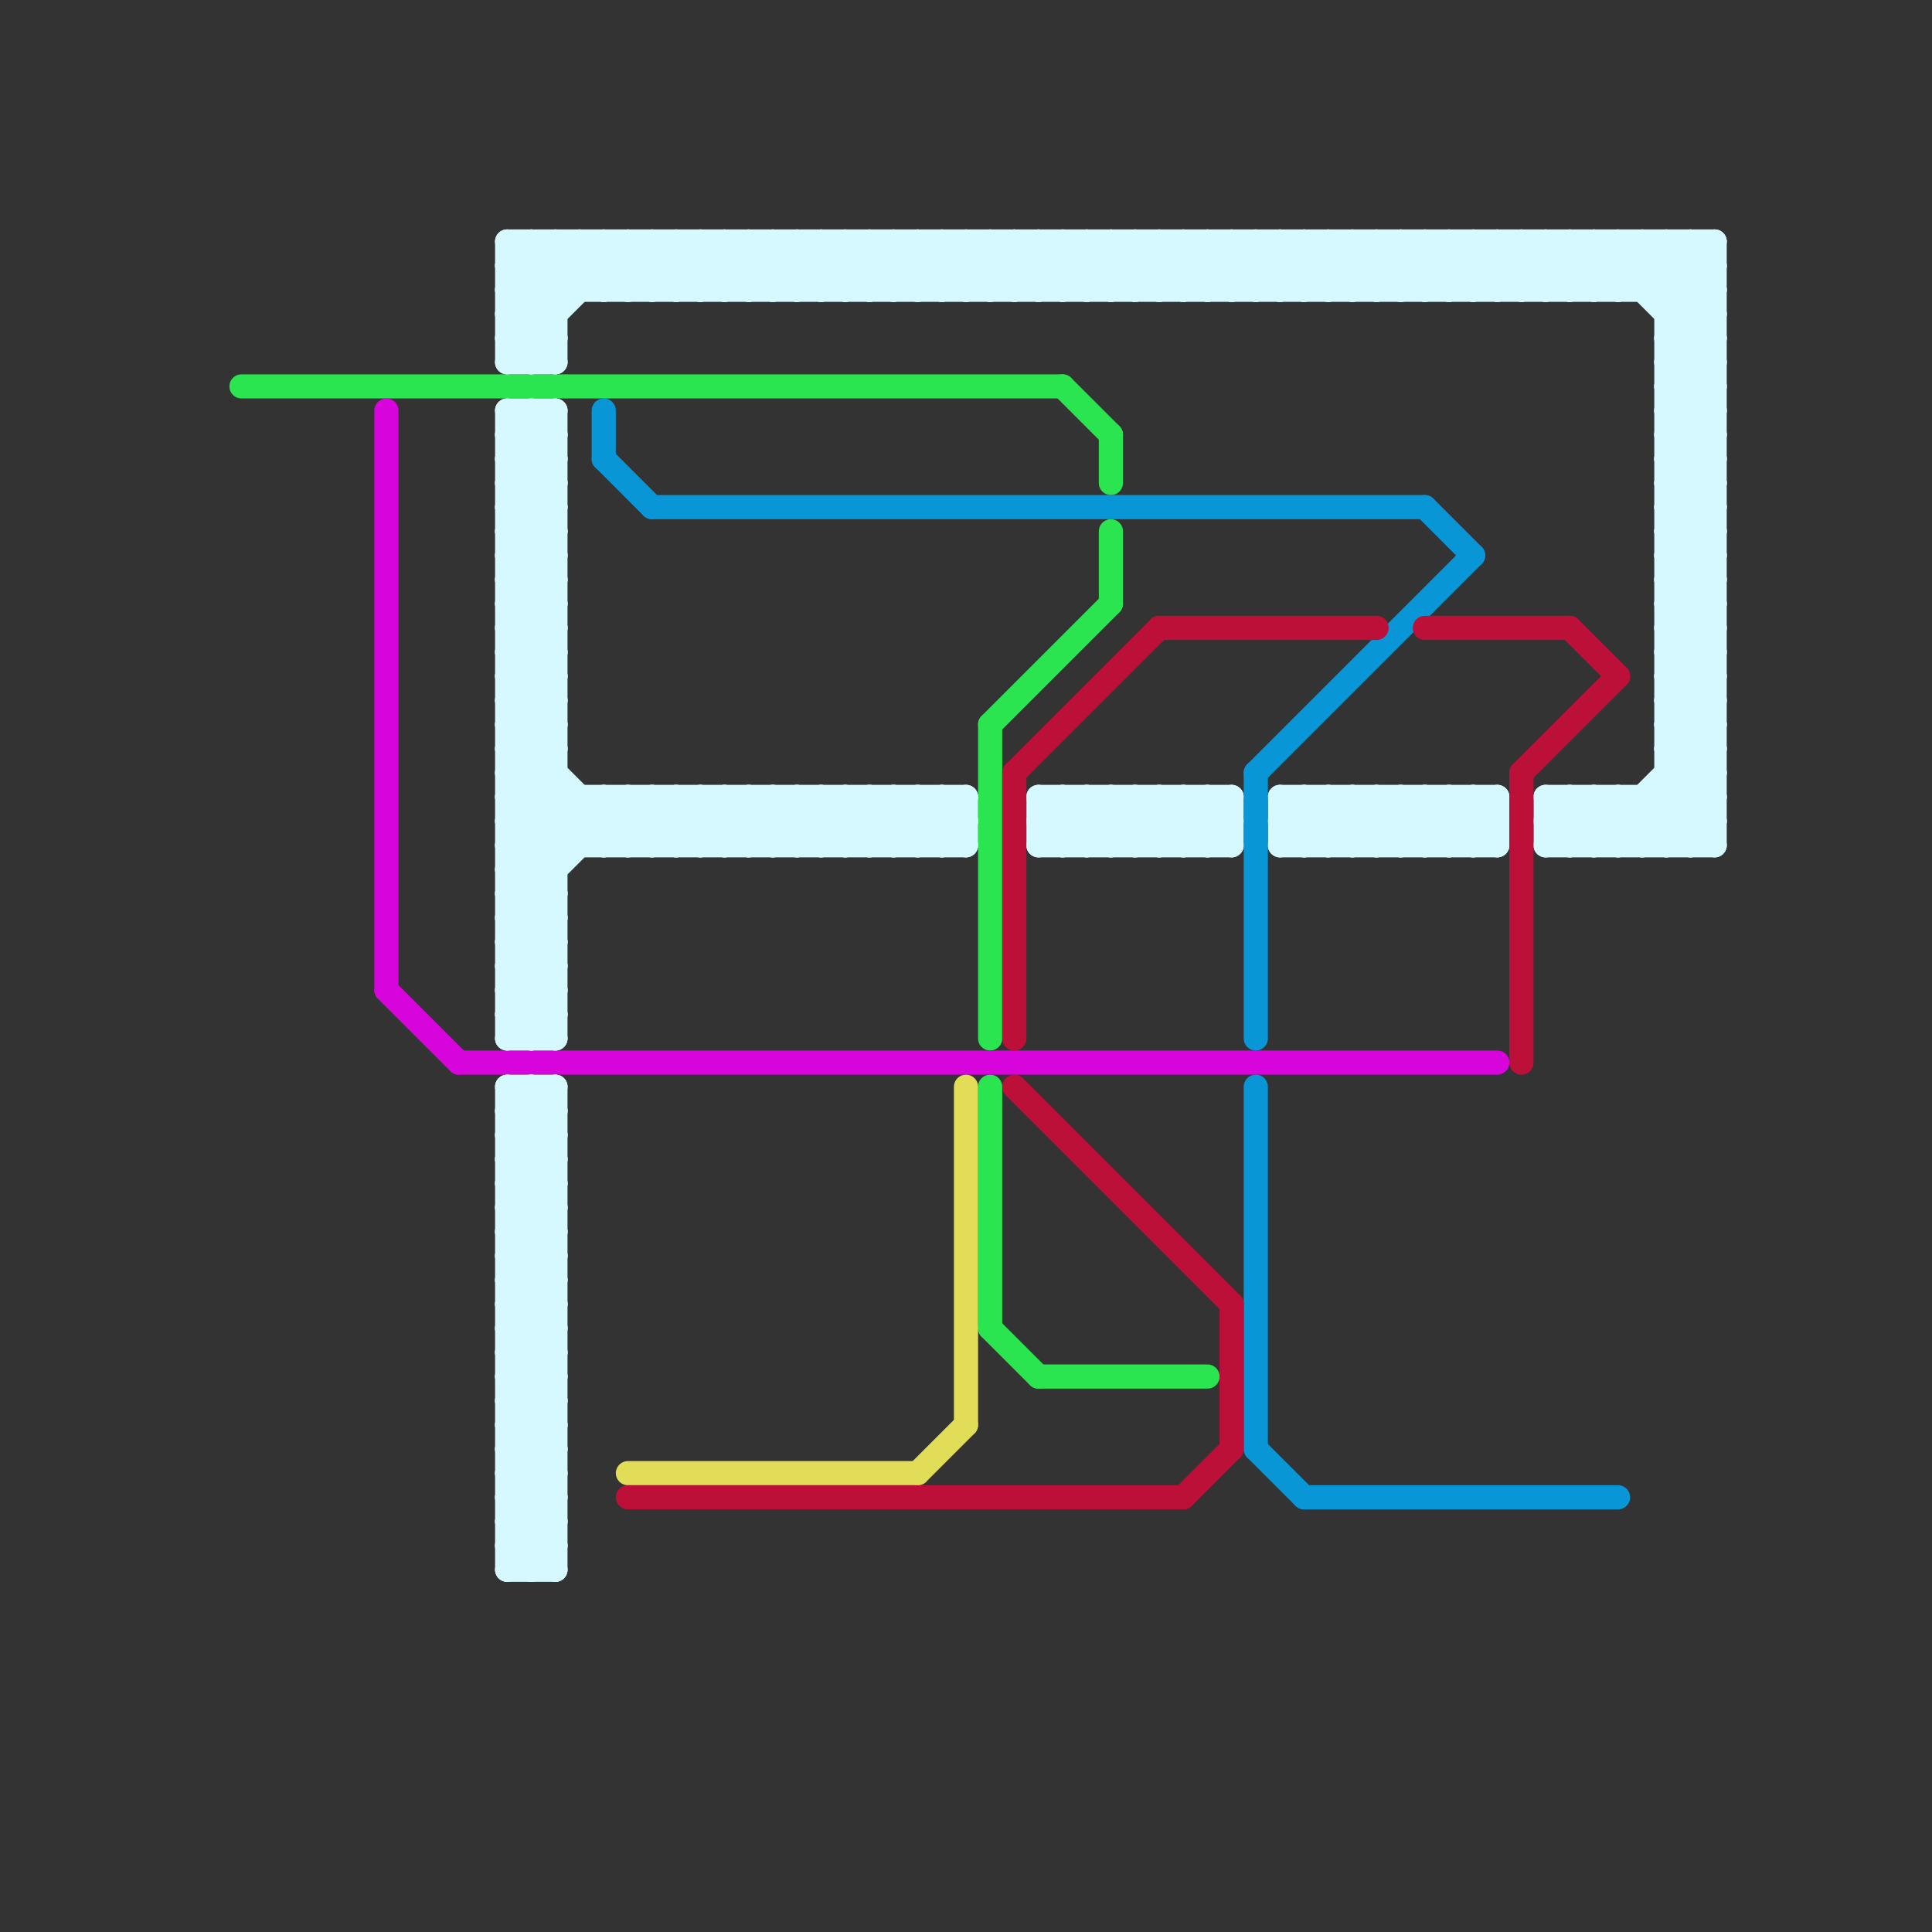 
<svg version="1.1" xmlns="http://www.w3.org/2000/svg" viewBox="0 0 80 80">
<rect x="0" y="0" width="80" height="80" fill="#333333" stroke="none"/>
<style>line { stroke-width: 1; fill: none; stroke-linecap: round; stroke-linejoin: round; } .c0 { stroke: #2ae54f } .c1 { stroke: #d804dc } .c2 { stroke: #d6f8ff } .c3 { stroke: #0896d7 } .c4 { stroke: #e1dd56 } .c5 { stroke: #bd1038 }</style><line class="c0" x1="41" y1="30" x2="41" y2="43"/><line class="c0" x1="46" y1="22" x2="46" y2="25"/><line class="c0" x1="41" y1="55" x2="43" y2="57"/><line class="c0" x1="43" y1="57" x2="50" y2="57"/><line class="c0" x1="44" y1="16" x2="46" y2="18"/><line class="c0" x1="41" y1="30" x2="46" y2="25"/><line class="c0" x1="10" y1="16" x2="44" y2="16"/><line class="c0" x1="41" y1="45" x2="41" y2="55"/><line class="c0" x1="46" y1="18" x2="46" y2="20"/><line class="c1" x1="16" y1="41" x2="19" y2="44"/><line class="c1" x1="16" y1="17" x2="16" y2="41"/><line class="c1" x1="19" y1="44" x2="62" y2="44"/><line class="c2" x1="64" y1="35" x2="66" y2="33"/><line class="c2" x1="21" y1="13" x2="23" y2="13"/><line class="c2" x1="21" y1="15" x2="23" y2="15"/><line class="c2" x1="21" y1="45" x2="21" y2="65"/><line class="c2" x1="57" y1="35" x2="59" y2="33"/><line class="c2" x1="49" y1="35" x2="51" y2="33"/><line class="c2" x1="21" y1="11" x2="22" y2="10"/><line class="c2" x1="21" y1="51" x2="23" y2="51"/><line class="c2" x1="21" y1="35" x2="40" y2="35"/><line class="c2" x1="21" y1="53" x2="23" y2="53"/><line class="c2" x1="50" y1="10" x2="50" y2="12"/><line class="c2" x1="24" y1="33" x2="24" y2="35"/><line class="c2" x1="21" y1="26" x2="23" y2="24"/><line class="c2" x1="21" y1="28" x2="23" y2="26"/><line class="c2" x1="21" y1="20" x2="23" y2="18"/><line class="c2" x1="52" y1="10" x2="52" y2="12"/><line class="c2" x1="21" y1="36" x2="23" y2="36"/><line class="c2" x1="39" y1="10" x2="39" y2="12"/><line class="c2" x1="26" y1="33" x2="26" y2="35"/><line class="c2" x1="64" y1="33" x2="66" y2="35"/><line class="c2" x1="26" y1="12" x2="28" y2="10"/><line class="c2" x1="21" y1="11" x2="71" y2="11"/><line class="c2" x1="65" y1="12" x2="67" y2="10"/><line class="c2" x1="29" y1="10" x2="31" y2="12"/><line class="c2" x1="61" y1="33" x2="62" y2="34"/><line class="c2" x1="69" y1="17" x2="71" y2="17"/><line class="c2" x1="21" y1="47" x2="23" y2="45"/><line class="c2" x1="69" y1="19" x2="71" y2="19"/><line class="c2" x1="21" y1="49" x2="23" y2="47"/><line class="c2" x1="65" y1="10" x2="65" y2="12"/><line class="c2" x1="21" y1="18" x2="23" y2="20"/><line class="c2" x1="24" y1="10" x2="26" y2="12"/><line class="c2" x1="21" y1="20" x2="23" y2="22"/><line class="c2" x1="45" y1="33" x2="45" y2="35"/><line class="c2" x1="63" y1="10" x2="63" y2="12"/><line class="c2" x1="37" y1="33" x2="37" y2="35"/><line class="c2" x1="32" y1="10" x2="34" y2="12"/><line class="c2" x1="26" y1="10" x2="28" y2="12"/><line class="c2" x1="21" y1="10" x2="71" y2="10"/><line class="c2" x1="47" y1="33" x2="47" y2="35"/><line class="c2" x1="21" y1="12" x2="71" y2="12"/><line class="c2" x1="23" y1="45" x2="23" y2="65"/><line class="c2" x1="69" y1="30" x2="71" y2="28"/><line class="c2" x1="39" y1="33" x2="40" y2="34"/><line class="c2" x1="21" y1="31" x2="23" y2="31"/><line class="c2" x1="21" y1="47" x2="23" y2="49"/><line class="c2" x1="21" y1="39" x2="23" y2="41"/><line class="c2" x1="21" y1="49" x2="23" y2="51"/><line class="c2" x1="21" y1="41" x2="23" y2="43"/><line class="c2" x1="42" y1="10" x2="44" y2="12"/><line class="c2" x1="21" y1="14" x2="23" y2="14"/><line class="c2" x1="50" y1="33" x2="50" y2="35"/><line class="c2" x1="60" y1="10" x2="60" y2="12"/><line class="c2" x1="69" y1="27" x2="71" y2="27"/><line class="c2" x1="26" y1="33" x2="28" y2="35"/><line class="c2" x1="44" y1="10" x2="46" y2="12"/><line class="c2" x1="53" y1="10" x2="53" y2="12"/><line class="c2" x1="21" y1="56" x2="23" y2="54"/><line class="c2" x1="21" y1="58" x2="23" y2="56"/><line class="c2" x1="37" y1="10" x2="39" y2="12"/><line class="c2" x1="27" y1="33" x2="27" y2="35"/><line class="c2" x1="65" y1="33" x2="67" y2="35"/><line class="c2" x1="21" y1="52" x2="23" y2="52"/><line class="c2" x1="55" y1="10" x2="55" y2="12"/><line class="c2" x1="69" y1="22" x2="71" y2="24"/><line class="c2" x1="21" y1="54" x2="23" y2="54"/><line class="c2" x1="21" y1="19" x2="23" y2="17"/><line class="c2" x1="21" y1="15" x2="26" y2="10"/><line class="c2" x1="65" y1="35" x2="67" y2="33"/><line class="c2" x1="55" y1="35" x2="57" y2="33"/><line class="c2" x1="22" y1="43" x2="23" y2="42"/><line class="c2" x1="58" y1="10" x2="58" y2="12"/><line class="c2" x1="21" y1="55" x2="23" y2="53"/><line class="c2" x1="21" y1="57" x2="23" y2="55"/><line class="c2" x1="53" y1="34" x2="54" y2="33"/><line class="c2" x1="45" y1="12" x2="47" y2="10"/><line class="c2" x1="21" y1="56" x2="23" y2="58"/><line class="c2" x1="55" y1="33" x2="55" y2="35"/><line class="c2" x1="21" y1="58" x2="23" y2="60"/><line class="c2" x1="38" y1="33" x2="38" y2="35"/><line class="c2" x1="69" y1="21" x2="71" y2="23"/><line class="c2" x1="21" y1="25" x2="23" y2="25"/><line class="c2" x1="46" y1="33" x2="46" y2="35"/><line class="c2" x1="40" y1="33" x2="40" y2="35"/><line class="c2" x1="58" y1="35" x2="60" y2="33"/><line class="c2" x1="33" y1="35" x2="35" y2="33"/><line class="c2" x1="21" y1="17" x2="23" y2="19"/><line class="c2" x1="21" y1="19" x2="23" y2="21"/><line class="c2" x1="68" y1="10" x2="68" y2="12"/><line class="c2" x1="69" y1="32" x2="71" y2="34"/><line class="c2" x1="60" y1="35" x2="62" y2="33"/><line class="c2" x1="21" y1="34" x2="23" y2="32"/><line class="c2" x1="53" y1="35" x2="55" y2="33"/><line class="c2" x1="66" y1="35" x2="71" y2="30"/><line class="c2" x1="21" y1="55" x2="23" y2="57"/><line class="c2" x1="21" y1="57" x2="23" y2="59"/><line class="c2" x1="45" y1="10" x2="47" y2="12"/><line class="c2" x1="66" y1="33" x2="66" y2="35"/><line class="c2" x1="21" y1="30" x2="23" y2="30"/><line class="c2" x1="21" y1="22" x2="23" y2="22"/><line class="c2" x1="21" y1="24" x2="23" y2="24"/><line class="c2" x1="21" y1="38" x2="23" y2="40"/><line class="c2" x1="47" y1="10" x2="49" y2="12"/><line class="c2" x1="21" y1="40" x2="23" y2="42"/><line class="c2" x1="68" y1="33" x2="68" y2="35"/><line class="c2" x1="33" y1="12" x2="35" y2="10"/><line class="c2" x1="21" y1="31" x2="25" y2="35"/><line class="c2" x1="46" y1="10" x2="48" y2="12"/><line class="c2" x1="43" y1="33" x2="43" y2="35"/><line class="c2" x1="33" y1="33" x2="35" y2="35"/><line class="c2" x1="21" y1="18" x2="22" y2="17"/><line class="c2" x1="43" y1="34" x2="44" y2="33"/><line class="c2" x1="35" y1="12" x2="37" y2="10"/><line class="c2" x1="51" y1="10" x2="53" y2="12"/><line class="c2" x1="48" y1="10" x2="50" y2="12"/><line class="c2" x1="34" y1="12" x2="36" y2="10"/><line class="c2" x1="22" y1="15" x2="23" y2="14"/><line class="c2" x1="21" y1="35" x2="23" y2="33"/><line class="c2" x1="69" y1="23" x2="71" y2="25"/><line class="c2" x1="36" y1="12" x2="38" y2="10"/><line class="c2" x1="22" y1="45" x2="22" y2="65"/><line class="c2" x1="61" y1="33" x2="61" y2="35"/><line class="c2" x1="48" y1="33" x2="48" y2="35"/><line class="c2" x1="61" y1="12" x2="63" y2="10"/><line class="c2" x1="69" y1="16" x2="71" y2="14"/><line class="c2" x1="69" y1="18" x2="71" y2="16"/><line class="c2" x1="21" y1="30" x2="26" y2="35"/><line class="c2" x1="69" y1="24" x2="71" y2="24"/><line class="c2" x1="41" y1="10" x2="43" y2="12"/><line class="c2" x1="53" y1="35" x2="62" y2="35"/><line class="c2" x1="21" y1="39" x2="23" y2="39"/><line class="c2" x1="69" y1="26" x2="71" y2="26"/><line class="c2" x1="35" y1="10" x2="37" y2="12"/><line class="c2" x1="21" y1="41" x2="23" y2="41"/><line class="c2" x1="62" y1="33" x2="62" y2="35"/><line class="c2" x1="21" y1="35" x2="23" y2="37"/><line class="c2" x1="21" y1="27" x2="23" y2="29"/><line class="c2" x1="69" y1="15" x2="71" y2="15"/><line class="c2" x1="29" y1="10" x2="29" y2="12"/><line class="c2" x1="41" y1="12" x2="43" y2="10"/><line class="c2" x1="61" y1="10" x2="63" y2="12"/><line class="c2" x1="21" y1="60" x2="23" y2="60"/><line class="c2" x1="21" y1="62" x2="23" y2="62"/><line class="c2" x1="35" y1="33" x2="37" y2="35"/><line class="c2" x1="21" y1="17" x2="21" y2="43"/><line class="c2" x1="69" y1="10" x2="71" y2="12"/><line class="c2" x1="34" y1="33" x2="36" y2="35"/><line class="c2" x1="21" y1="29" x2="23" y2="27"/><line class="c2" x1="24" y1="10" x2="24" y2="12"/><line class="c2" x1="29" y1="35" x2="31" y2="33"/><line class="c2" x1="49" y1="33" x2="51" y2="35"/><line class="c2" x1="21" y1="21" x2="23" y2="21"/><line class="c2" x1="21" y1="23" x2="23" y2="23"/><line class="c2" x1="36" y1="33" x2="38" y2="35"/><line class="c2" x1="26" y1="10" x2="26" y2="12"/><line class="c2" x1="21" y1="63" x2="23" y2="61"/><line class="c2" x1="21" y1="65" x2="23" y2="63"/><line class="c2" x1="69" y1="21" x2="71" y2="21"/><line class="c2" x1="21" y1="37" x2="25" y2="33"/><line class="c2" x1="21" y1="59" x2="23" y2="59"/><line class="c2" x1="69" y1="29" x2="71" y2="31"/><line class="c2" x1="21" y1="61" x2="23" y2="61"/><line class="c2" x1="39" y1="33" x2="39" y2="35"/><line class="c2" x1="69" y1="31" x2="71" y2="33"/><line class="c2" x1="21" y1="46" x2="23" y2="48"/><line class="c2" x1="39" y1="12" x2="41" y2="10"/><line class="c2" x1="26" y1="35" x2="28" y2="33"/><line class="c2" x1="42" y1="10" x2="42" y2="12"/><line class="c2" x1="54" y1="12" x2="56" y2="10"/><line class="c2" x1="70" y1="10" x2="70" y2="35"/><line class="c2" x1="64" y1="33" x2="64" y2="35"/><line class="c2" x1="21" y1="29" x2="23" y2="31"/><line class="c2" x1="54" y1="33" x2="56" y2="35"/><line class="c2" x1="51" y1="33" x2="51" y2="35"/><line class="c2" x1="44" y1="10" x2="44" y2="12"/><line class="c2" x1="68" y1="35" x2="71" y2="32"/><line class="c2" x1="64" y1="34" x2="65" y2="33"/><line class="c2" x1="56" y1="12" x2="58" y2="10"/><line class="c2" x1="21" y1="14" x2="22" y2="15"/><line class="c2" x1="57" y1="10" x2="59" y2="12"/><line class="c2" x1="56" y1="33" x2="58" y2="35"/><line class="c2" x1="37" y1="10" x2="37" y2="12"/><line class="c2" x1="21" y1="64" x2="23" y2="62"/><line class="c2" x1="49" y1="12" x2="51" y2="10"/><line class="c2" x1="21" y1="33" x2="40" y2="33"/><line class="c2" x1="65" y1="33" x2="65" y2="35"/><line class="c2" x1="21" y1="63" x2="23" y2="65"/><line class="c2" x1="21" y1="22" x2="23" y2="20"/><line class="c2" x1="21" y1="24" x2="23" y2="22"/><line class="c2" x1="57" y1="12" x2="59" y2="10"/><line class="c2" x1="21" y1="38" x2="23" y2="38"/><line class="c2" x1="21" y1="40" x2="23" y2="40"/><line class="c2" x1="21" y1="32" x2="23" y2="32"/><line class="c2" x1="64" y1="33" x2="71" y2="33"/><line class="c2" x1="32" y1="12" x2="34" y2="10"/><line class="c2" x1="64" y1="35" x2="71" y2="35"/><line class="c2" x1="23" y1="17" x2="23" y2="43"/><line class="c2" x1="21" y1="26" x2="23" y2="28"/><line class="c2" x1="21" y1="28" x2="23" y2="30"/><line class="c2" x1="32" y1="10" x2="32" y2="12"/><line class="c2" x1="47" y1="10" x2="47" y2="12"/><line class="c2" x1="62" y1="10" x2="64" y2="12"/><line class="c2" x1="21" y1="43" x2="23" y2="41"/><line class="c2" x1="32" y1="35" x2="34" y2="33"/><line class="c2" x1="44" y1="33" x2="46" y2="35"/><line class="c2" x1="69" y1="24" x2="71" y2="22"/><line class="c2" x1="69" y1="26" x2="71" y2="24"/><line class="c2" x1="69" y1="28" x2="71" y2="26"/><line class="c2" x1="71" y1="10" x2="71" y2="35"/><line class="c2" x1="69" y1="20" x2="71" y2="20"/><line class="c2" x1="21" y1="42" x2="23" y2="40"/><line class="c2" x1="69" y1="14" x2="71" y2="14"/><line class="c2" x1="45" y1="10" x2="45" y2="12"/><line class="c2" x1="21" y1="14" x2="25" y2="10"/><line class="c2" x1="69" y1="30" x2="71" y2="32"/><line class="c2" x1="44" y1="35" x2="46" y2="33"/><line class="c2" x1="21" y1="45" x2="23" y2="47"/><line class="c2" x1="21" y1="37" x2="23" y2="39"/><line class="c2" x1="57" y1="33" x2="59" y2="35"/><line class="c2" x1="32" y1="33" x2="34" y2="35"/><line class="c2" x1="58" y1="12" x2="60" y2="10"/><line class="c2" x1="45" y1="35" x2="47" y2="33"/><line class="c2" x1="51" y1="10" x2="51" y2="12"/><line class="c2" x1="69" y1="25" x2="71" y2="23"/><line class="c2" x1="21" y1="64" x2="22" y2="65"/><line class="c2" x1="60" y1="12" x2="62" y2="10"/><line class="c2" x1="47" y1="35" x2="49" y2="33"/><line class="c2" x1="21" y1="48" x2="23" y2="48"/><line class="c2" x1="21" y1="50" x2="23" y2="50"/><line class="c2" x1="50" y1="33" x2="51" y2="34"/><line class="c2" x1="21" y1="21" x2="23" y2="19"/><line class="c2" x1="21" y1="23" x2="23" y2="21"/><line class="c2" x1="25" y1="12" x2="27" y2="10"/><line class="c2" x1="64" y1="34" x2="71" y2="34"/><line class="c2" x1="60" y1="33" x2="62" y2="35"/><line class="c2" x1="65" y1="10" x2="67" y2="12"/><line class="c2" x1="69" y1="29" x2="71" y2="29"/><line class="c2" x1="69" y1="31" x2="71" y2="31"/><line class="c2" x1="21" y1="51" x2="23" y2="49"/><line class="c2" x1="21" y1="53" x2="23" y2="51"/><line class="c2" x1="45" y1="33" x2="47" y2="35"/><line class="c2" x1="35" y1="10" x2="35" y2="12"/><line class="c2" x1="53" y1="12" x2="55" y2="10"/><line class="c2" x1="69" y1="25" x2="71" y2="27"/><line class="c2" x1="21" y1="38" x2="26" y2="33"/><line class="c2" x1="27" y1="10" x2="29" y2="12"/><line class="c2" x1="66" y1="10" x2="66" y2="12"/><line class="c2" x1="21" y1="13" x2="23" y2="15"/><line class="c2" x1="25" y1="10" x2="27" y2="12"/><line class="c2" x1="35" y1="35" x2="37" y2="33"/><line class="c2" x1="46" y1="10" x2="46" y2="12"/><line class="c2" x1="33" y1="33" x2="33" y2="35"/><line class="c2" x1="22" y1="10" x2="24" y2="12"/><line class="c2" x1="61" y1="10" x2="61" y2="12"/><line class="c2" x1="58" y1="33" x2="60" y2="35"/><line class="c2" x1="48" y1="10" x2="48" y2="12"/><line class="c2" x1="69" y1="17" x2="71" y2="15"/><line class="c2" x1="35" y1="33" x2="35" y2="35"/><line class="c2" x1="21" y1="32" x2="23" y2="30"/><line class="c2" x1="69" y1="19" x2="71" y2="17"/><line class="c2" x1="21" y1="51" x2="23" y2="53"/><line class="c2" x1="21" y1="42" x2="22" y2="43"/><line class="c2" x1="21" y1="53" x2="23" y2="55"/><line class="c2" x1="34" y1="33" x2="34" y2="35"/><line class="c2" x1="69" y1="13" x2="71" y2="13"/><line class="c2" x1="21" y1="26" x2="23" y2="26"/><line class="c2" x1="46" y1="35" x2="48" y2="33"/><line class="c2" x1="21" y1="18" x2="23" y2="18"/><line class="c2" x1="21" y1="28" x2="23" y2="28"/><line class="c2" x1="21" y1="20" x2="23" y2="20"/><line class="c2" x1="21" y1="34" x2="23" y2="36"/><line class="c2" x1="21" y1="36" x2="23" y2="38"/><line class="c2" x1="38" y1="10" x2="40" y2="12"/><line class="c2" x1="25" y1="33" x2="27" y2="35"/><line class="c2" x1="59" y1="33" x2="59" y2="35"/><line class="c2" x1="48" y1="35" x2="50" y2="33"/><line class="c2" x1="40" y1="10" x2="42" y2="12"/><line class="c2" x1="39" y1="35" x2="40" y2="34"/><line class="c2" x1="41" y1="10" x2="41" y2="12"/><line class="c2" x1="21" y1="31" x2="23" y2="29"/><line class="c2" x1="21" y1="33" x2="23" y2="31"/><line class="c2" x1="69" y1="10" x2="69" y2="35"/><line class="c2" x1="28" y1="12" x2="30" y2="10"/><line class="c2" x1="21" y1="47" x2="23" y2="47"/><line class="c2" x1="69" y1="17" x2="71" y2="19"/><line class="c2" x1="21" y1="49" x2="23" y2="49"/><line class="c2" x1="28" y1="33" x2="30" y2="35"/><line class="c2" x1="53" y1="33" x2="55" y2="35"/><line class="c2" x1="69" y1="19" x2="71" y2="21"/><line class="c2" x1="43" y1="10" x2="43" y2="12"/><line class="c2" x1="30" y1="12" x2="32" y2="10"/><line class="c2" x1="55" y1="33" x2="57" y2="35"/><line class="c2" x1="69" y1="27" x2="71" y2="25"/><line class="c2" x1="29" y1="12" x2="31" y2="10"/><line class="c2" x1="69" y1="12" x2="71" y2="10"/><line class="c2" x1="69" y1="14" x2="71" y2="12"/><line class="c2" x1="67" y1="10" x2="67" y2="12"/><line class="c2" x1="54" y1="33" x2="54" y2="35"/><line class="c2" x1="69" y1="30" x2="71" y2="30"/><line class="c2" x1="69" y1="22" x2="71" y2="22"/><line class="c2" x1="21" y1="52" x2="23" y2="50"/><line class="c2" x1="53" y1="33" x2="62" y2="33"/><line class="c2" x1="21" y1="54" x2="23" y2="52"/><line class="c2" x1="50" y1="35" x2="51" y2="34"/><line class="c2" x1="21" y1="36" x2="24" y2="33"/><line class="c2" x1="56" y1="33" x2="56" y2="35"/><line class="c2" x1="69" y1="16" x2="71" y2="18"/><line class="c2" x1="34" y1="10" x2="36" y2="12"/><line class="c2" x1="69" y1="18" x2="71" y2="20"/><line class="c2" x1="28" y1="10" x2="30" y2="12"/><line class="c2" x1="49" y1="33" x2="49" y2="35"/><line class="c2" x1="36" y1="33" x2="36" y2="35"/><line class="c2" x1="30" y1="10" x2="32" y2="12"/><line class="c2" x1="67" y1="10" x2="71" y2="14"/><line class="c2" x1="69" y1="27" x2="71" y2="29"/><line class="c2" x1="69" y1="35" x2="71" y2="33"/><line class="c2" x1="21" y1="56" x2="23" y2="56"/><line class="c2" x1="21" y1="58" x2="23" y2="58"/><line class="c2" x1="21" y1="25" x2="23" y2="23"/><line class="c2" x1="21" y1="52" x2="23" y2="54"/><line class="c2" x1="21" y1="10" x2="21" y2="15"/><line class="c2" x1="21" y1="54" x2="23" y2="56"/><line class="c2" x1="43" y1="33" x2="51" y2="33"/><line class="c2" x1="43" y1="35" x2="51" y2="35"/><line class="c2" x1="21" y1="17" x2="23" y2="17"/><line class="c2" x1="21" y1="19" x2="23" y2="19"/><line class="c2" x1="56" y1="10" x2="58" y2="12"/><line class="c2" x1="23" y1="10" x2="23" y2="15"/><line class="c2" x1="43" y1="10" x2="45" y2="12"/><line class="c2" x1="69" y1="32" x2="71" y2="32"/><line class="c2" x1="30" y1="33" x2="32" y2="35"/><line class="c2" x1="67" y1="33" x2="69" y2="35"/><line class="c2" x1="57" y1="10" x2="57" y2="12"/><line class="c2" x1="29" y1="33" x2="31" y2="35"/><line class="c2" x1="69" y1="33" x2="71" y2="35"/><line class="c2" x1="31" y1="12" x2="33" y2="10"/><line class="c2" x1="21" y1="55" x2="23" y2="55"/><line class="c2" x1="21" y1="57" x2="23" y2="57"/><line class="c2" x1="31" y1="33" x2="33" y2="35"/><line class="c2" x1="53" y1="34" x2="54" y2="35"/><line class="c2" x1="21" y1="30" x2="23" y2="28"/><line class="c2" x1="59" y1="10" x2="61" y2="12"/><line class="c2" x1="32" y1="33" x2="32" y2="35"/><line class="c2" x1="43" y1="34" x2="51" y2="34"/><line class="c2" x1="21" y1="25" x2="23" y2="27"/><line class="c2" x1="36" y1="10" x2="38" y2="12"/><line class="c2" x1="57" y1="33" x2="57" y2="35"/><line class="c2" x1="54" y1="10" x2="56" y2="12"/><line class="c2" x1="69" y1="13" x2="71" y2="11"/><line class="c2" x1="31" y1="10" x2="33" y2="12"/><line class="c2" x1="69" y1="23" x2="71" y2="23"/><line class="c2" x1="42" y1="12" x2="44" y2="10"/><line class="c2" x1="53" y1="34" x2="62" y2="34"/><line class="c2" x1="58" y1="33" x2="58" y2="35"/><line class="c2" x1="70" y1="35" x2="71" y2="34"/><line class="c2" x1="39" y1="10" x2="41" y2="12"/><line class="c2" x1="50" y1="12" x2="52" y2="10"/><line class="c2" x1="44" y1="12" x2="46" y2="10"/><line class="c2" x1="21" y1="22" x2="23" y2="24"/><line class="c2" x1="60" y1="33" x2="60" y2="35"/><line class="c2" x1="21" y1="24" x2="23" y2="26"/><line class="c2" x1="22" y1="45" x2="23" y2="46"/><line class="c2" x1="64" y1="10" x2="66" y2="12"/><line class="c2" x1="21" y1="39" x2="23" y2="37"/><line class="c2" x1="43" y1="34" x2="44" y2="35"/><line class="c2" x1="21" y1="41" x2="23" y2="39"/><line class="c2" x1="49" y1="10" x2="51" y2="12"/><line class="c2" x1="27" y1="10" x2="27" y2="12"/><line class="c2" x1="21" y1="27" x2="23" y2="27"/><line class="c2" x1="25" y1="10" x2="25" y2="12"/><line class="c2" x1="63" y1="10" x2="65" y2="12"/><line class="c2" x1="37" y1="12" x2="39" y2="10"/><line class="c2" x1="69" y1="15" x2="71" y2="13"/><line class="c2" x1="50" y1="10" x2="52" y2="12"/><line class="c2" x1="37" y1="33" x2="39" y2="35"/><line class="c2" x1="69" y1="22" x2="71" y2="20"/><line class="c2" x1="27" y1="35" x2="29" y2="33"/><line class="c2" x1="47" y1="33" x2="49" y2="35"/><line class="c2" x1="21" y1="60" x2="23" y2="58"/><line class="c2" x1="21" y1="62" x2="23" y2="60"/><line class="c2" x1="69" y1="16" x2="71" y2="16"/><line class="c2" x1="69" y1="18" x2="71" y2="18"/><line class="c2" x1="38" y1="12" x2="40" y2="10"/><line class="c2" x1="25" y1="35" x2="27" y2="33"/><line class="c2" x1="69" y1="24" x2="71" y2="26"/><line class="c2" x1="69" y1="26" x2="71" y2="28"/><line class="c2" x1="69" y1="28" x2="71" y2="30"/><line class="c2" x1="38" y1="10" x2="38" y2="12"/><line class="c2" x1="63" y1="12" x2="65" y2="10"/><line class="c2" x1="25" y1="33" x2="25" y2="35"/><line class="c2" x1="37" y1="35" x2="39" y2="33"/><line class="c2" x1="40" y1="10" x2="40" y2="12"/><line class="c2" x1="61" y1="35" x2="62" y2="34"/><line class="c2" x1="52" y1="12" x2="54" y2="10"/><line class="c2" x1="69" y1="21" x2="71" y2="19"/><line class="c2" x1="69" y1="15" x2="71" y2="17"/><line class="c2" x1="22" y1="17" x2="23" y2="18"/><line class="c2" x1="27" y1="12" x2="29" y2="10"/><line class="c2" x1="21" y1="59" x2="23" y2="57"/><line class="c2" x1="27" y1="33" x2="29" y2="35"/><line class="c2" x1="21" y1="61" x2="23" y2="59"/><line class="c2" x1="38" y1="35" x2="40" y2="33"/><line class="c2" x1="66" y1="10" x2="71" y2="15"/><line class="c2" x1="21" y1="46" x2="23" y2="46"/><line class="c2" x1="21" y1="60" x2="23" y2="62"/><line class="c2" x1="55" y1="10" x2="57" y2="12"/><line class="c2" x1="53" y1="33" x2="53" y2="35"/><line class="c2" x1="66" y1="12" x2="68" y2="10"/><line class="c2" x1="21" y1="62" x2="23" y2="64"/><line class="c2" x1="47" y1="12" x2="49" y2="10"/><line class="c2" x1="21" y1="29" x2="23" y2="29"/><line class="c2" x1="21" y1="21" x2="23" y2="23"/><line class="c2" x1="21" y1="32" x2="24" y2="35"/><line class="c2" x1="21" y1="23" x2="23" y2="25"/><line class="c2" x1="33" y1="10" x2="33" y2="12"/><line class="c2" x1="21" y1="63" x2="23" y2="63"/><line class="c2" x1="58" y1="10" x2="60" y2="12"/><line class="c2" x1="21" y1="65" x2="23" y2="65"/><line class="c2" x1="52" y1="10" x2="54" y2="12"/><line class="c2" x1="67" y1="35" x2="71" y2="31"/><line class="c2" x1="21" y1="40" x2="23" y2="38"/><line class="c2" x1="21" y1="59" x2="23" y2="61"/><line class="c2" x1="38" y1="33" x2="40" y2="35"/><line class="c2" x1="60" y1="10" x2="62" y2="12"/><line class="c2" x1="21" y1="61" x2="23" y2="63"/><line class="c2" x1="28" y1="10" x2="28" y2="12"/><line class="c2" x1="21" y1="46" x2="22" y2="45"/><line class="c2" x1="46" y1="12" x2="48" y2="10"/><line class="c2" x1="40" y1="12" x2="42" y2="10"/><line class="c2" x1="53" y1="10" x2="55" y2="12"/><line class="c2" x1="21" y1="11" x2="23" y2="13"/><line class="c2" x1="30" y1="10" x2="30" y2="12"/><line class="c2" x1="70" y1="10" x2="71" y2="11"/><line class="c2" x1="64" y1="34" x2="65" y2="35"/><line class="c2" x1="28" y1="35" x2="30" y2="33"/><line class="c2" x1="69" y1="23" x2="71" y2="21"/><line class="c2" x1="68" y1="10" x2="71" y2="13"/><line class="c2" x1="21" y1="64" x2="23" y2="64"/><line class="c2" x1="54" y1="10" x2="54" y2="12"/><line class="c2" x1="28" y1="33" x2="28" y2="35"/><line class="c2" x1="22" y1="10" x2="22" y2="15"/><line class="c2" x1="66" y1="33" x2="68" y2="35"/><line class="c2" x1="56" y1="10" x2="56" y2="12"/><line class="c2" x1="68" y1="12" x2="70" y2="10"/><line class="c2" x1="30" y1="33" x2="30" y2="35"/><line class="c2" x1="55" y1="12" x2="57" y2="10"/><line class="c2" x1="67" y1="33" x2="67" y2="35"/><line class="c2" x1="68" y1="33" x2="70" y2="35"/><line class="c2" x1="59" y1="12" x2="61" y2="10"/><line class="c2" x1="69" y1="20" x2="71" y2="18"/><line class="c2" x1="33" y1="10" x2="35" y2="12"/><line class="c2" x1="21" y1="27" x2="23" y2="25"/><line class="c2" x1="56" y1="35" x2="58" y2="33"/><line class="c2" x1="43" y1="35" x2="45" y2="33"/><line class="c2" x1="21" y1="43" x2="23" y2="43"/><line class="c2" x1="21" y1="45" x2="23" y2="45"/><line class="c2" x1="59" y1="10" x2="59" y2="12"/><line class="c2" x1="21" y1="37" x2="23" y2="37"/><line class="c2" x1="34" y1="10" x2="34" y2="12"/><line class="c2" x1="21" y1="12" x2="23" y2="10"/><line class="c2" x1="49" y1="10" x2="49" y2="12"/><line class="c2" x1="21" y1="33" x2="23" y2="35"/><line class="c2" x1="46" y1="33" x2="48" y2="35"/><line class="c2" x1="36" y1="10" x2="36" y2="12"/><line class="c2" x1="48" y1="12" x2="50" y2="10"/><line class="c2" x1="48" y1="33" x2="50" y2="35"/><line class="c2" x1="59" y1="35" x2="61" y2="33"/><line class="c2" x1="34" y1="35" x2="36" y2="33"/><line class="c2" x1="69" y1="28" x2="71" y2="28"/><line class="c2" x1="21" y1="48" x2="23" y2="46"/><line class="c2" x1="21" y1="50" x2="23" y2="48"/><line class="c2" x1="62" y1="12" x2="64" y2="10"/><line class="c2" x1="31" y1="10" x2="31" y2="12"/><line class="c2" x1="69" y1="20" x2="71" y2="22"/><line class="c2" x1="21" y1="42" x2="23" y2="42"/><line class="c2" x1="22" y1="17" x2="22" y2="43"/><line class="c2" x1="36" y1="35" x2="38" y2="33"/><line class="c2" x1="30" y1="35" x2="32" y2="33"/><line class="c2" x1="43" y1="12" x2="45" y2="10"/><line class="c2" x1="69" y1="14" x2="71" y2="16"/><line class="c2" x1="43" y1="33" x2="45" y2="35"/><line class="c2" x1="22" y1="65" x2="23" y2="64"/><line class="c2" x1="54" y1="35" x2="56" y2="33"/><line class="c2" x1="64" y1="12" x2="66" y2="10"/><line class="c2" x1="62" y1="10" x2="62" y2="12"/><line class="c2" x1="51" y1="12" x2="53" y2="10"/><line class="c2" x1="21" y1="13" x2="24" y2="10"/><line class="c2" x1="21" y1="10" x2="23" y2="12"/><line class="c2" x1="21" y1="12" x2="23" y2="14"/><line class="c2" x1="69" y1="29" x2="71" y2="27"/><line class="c2" x1="64" y1="10" x2="64" y2="12"/><line class="c2" x1="31" y1="35" x2="33" y2="33"/><line class="c2" x1="69" y1="31" x2="71" y2="29"/><line class="c2" x1="29" y1="33" x2="29" y2="35"/><line class="c2" x1="21" y1="34" x2="40" y2="34"/><line class="c2" x1="23" y1="10" x2="25" y2="12"/><line class="c2" x1="69" y1="25" x2="71" y2="25"/><line class="c2" x1="44" y1="33" x2="44" y2="35"/><line class="c2" x1="59" y1="33" x2="61" y2="35"/><line class="c2" x1="31" y1="33" x2="31" y2="35"/><line class="c2" x1="67" y1="12" x2="69" y2="10"/><line class="c2" x1="21" y1="48" x2="23" y2="50"/><line class="c2" x1="21" y1="50" x2="23" y2="52"/><line class="c3" x1="27" y1="21" x2="59" y2="21"/><line class="c3" x1="54" y1="62" x2="67" y2="62"/><line class="c3" x1="59" y1="21" x2="61" y2="23"/><line class="c3" x1="52" y1="32" x2="61" y2="23"/><line class="c3" x1="52" y1="32" x2="52" y2="43"/><line class="c3" x1="52" y1="45" x2="52" y2="60"/><line class="c3" x1="52" y1="60" x2="54" y2="62"/><line class="c3" x1="25" y1="17" x2="25" y2="19"/><line class="c3" x1="25" y1="19" x2="27" y2="21"/><line class="c4" x1="26" y1="61" x2="38" y2="61"/><line class="c4" x1="40" y1="45" x2="40" y2="59"/><line class="c4" x1="38" y1="61" x2="40" y2="59"/><line class="c5" x1="42" y1="45" x2="51" y2="54"/><line class="c5" x1="51" y1="54" x2="51" y2="60"/><line class="c5" x1="63" y1="32" x2="67" y2="28"/><line class="c5" x1="63" y1="32" x2="63" y2="44"/><line class="c5" x1="26" y1="62" x2="49" y2="62"/><line class="c5" x1="65" y1="26" x2="67" y2="28"/><line class="c5" x1="48" y1="26" x2="57" y2="26"/><line class="c5" x1="42" y1="32" x2="48" y2="26"/><line class="c5" x1="42" y1="32" x2="42" y2="43"/><line class="c5" x1="49" y1="62" x2="51" y2="60"/><line class="c5" x1="59" y1="26" x2="65" y2="26"/>


</svg>

